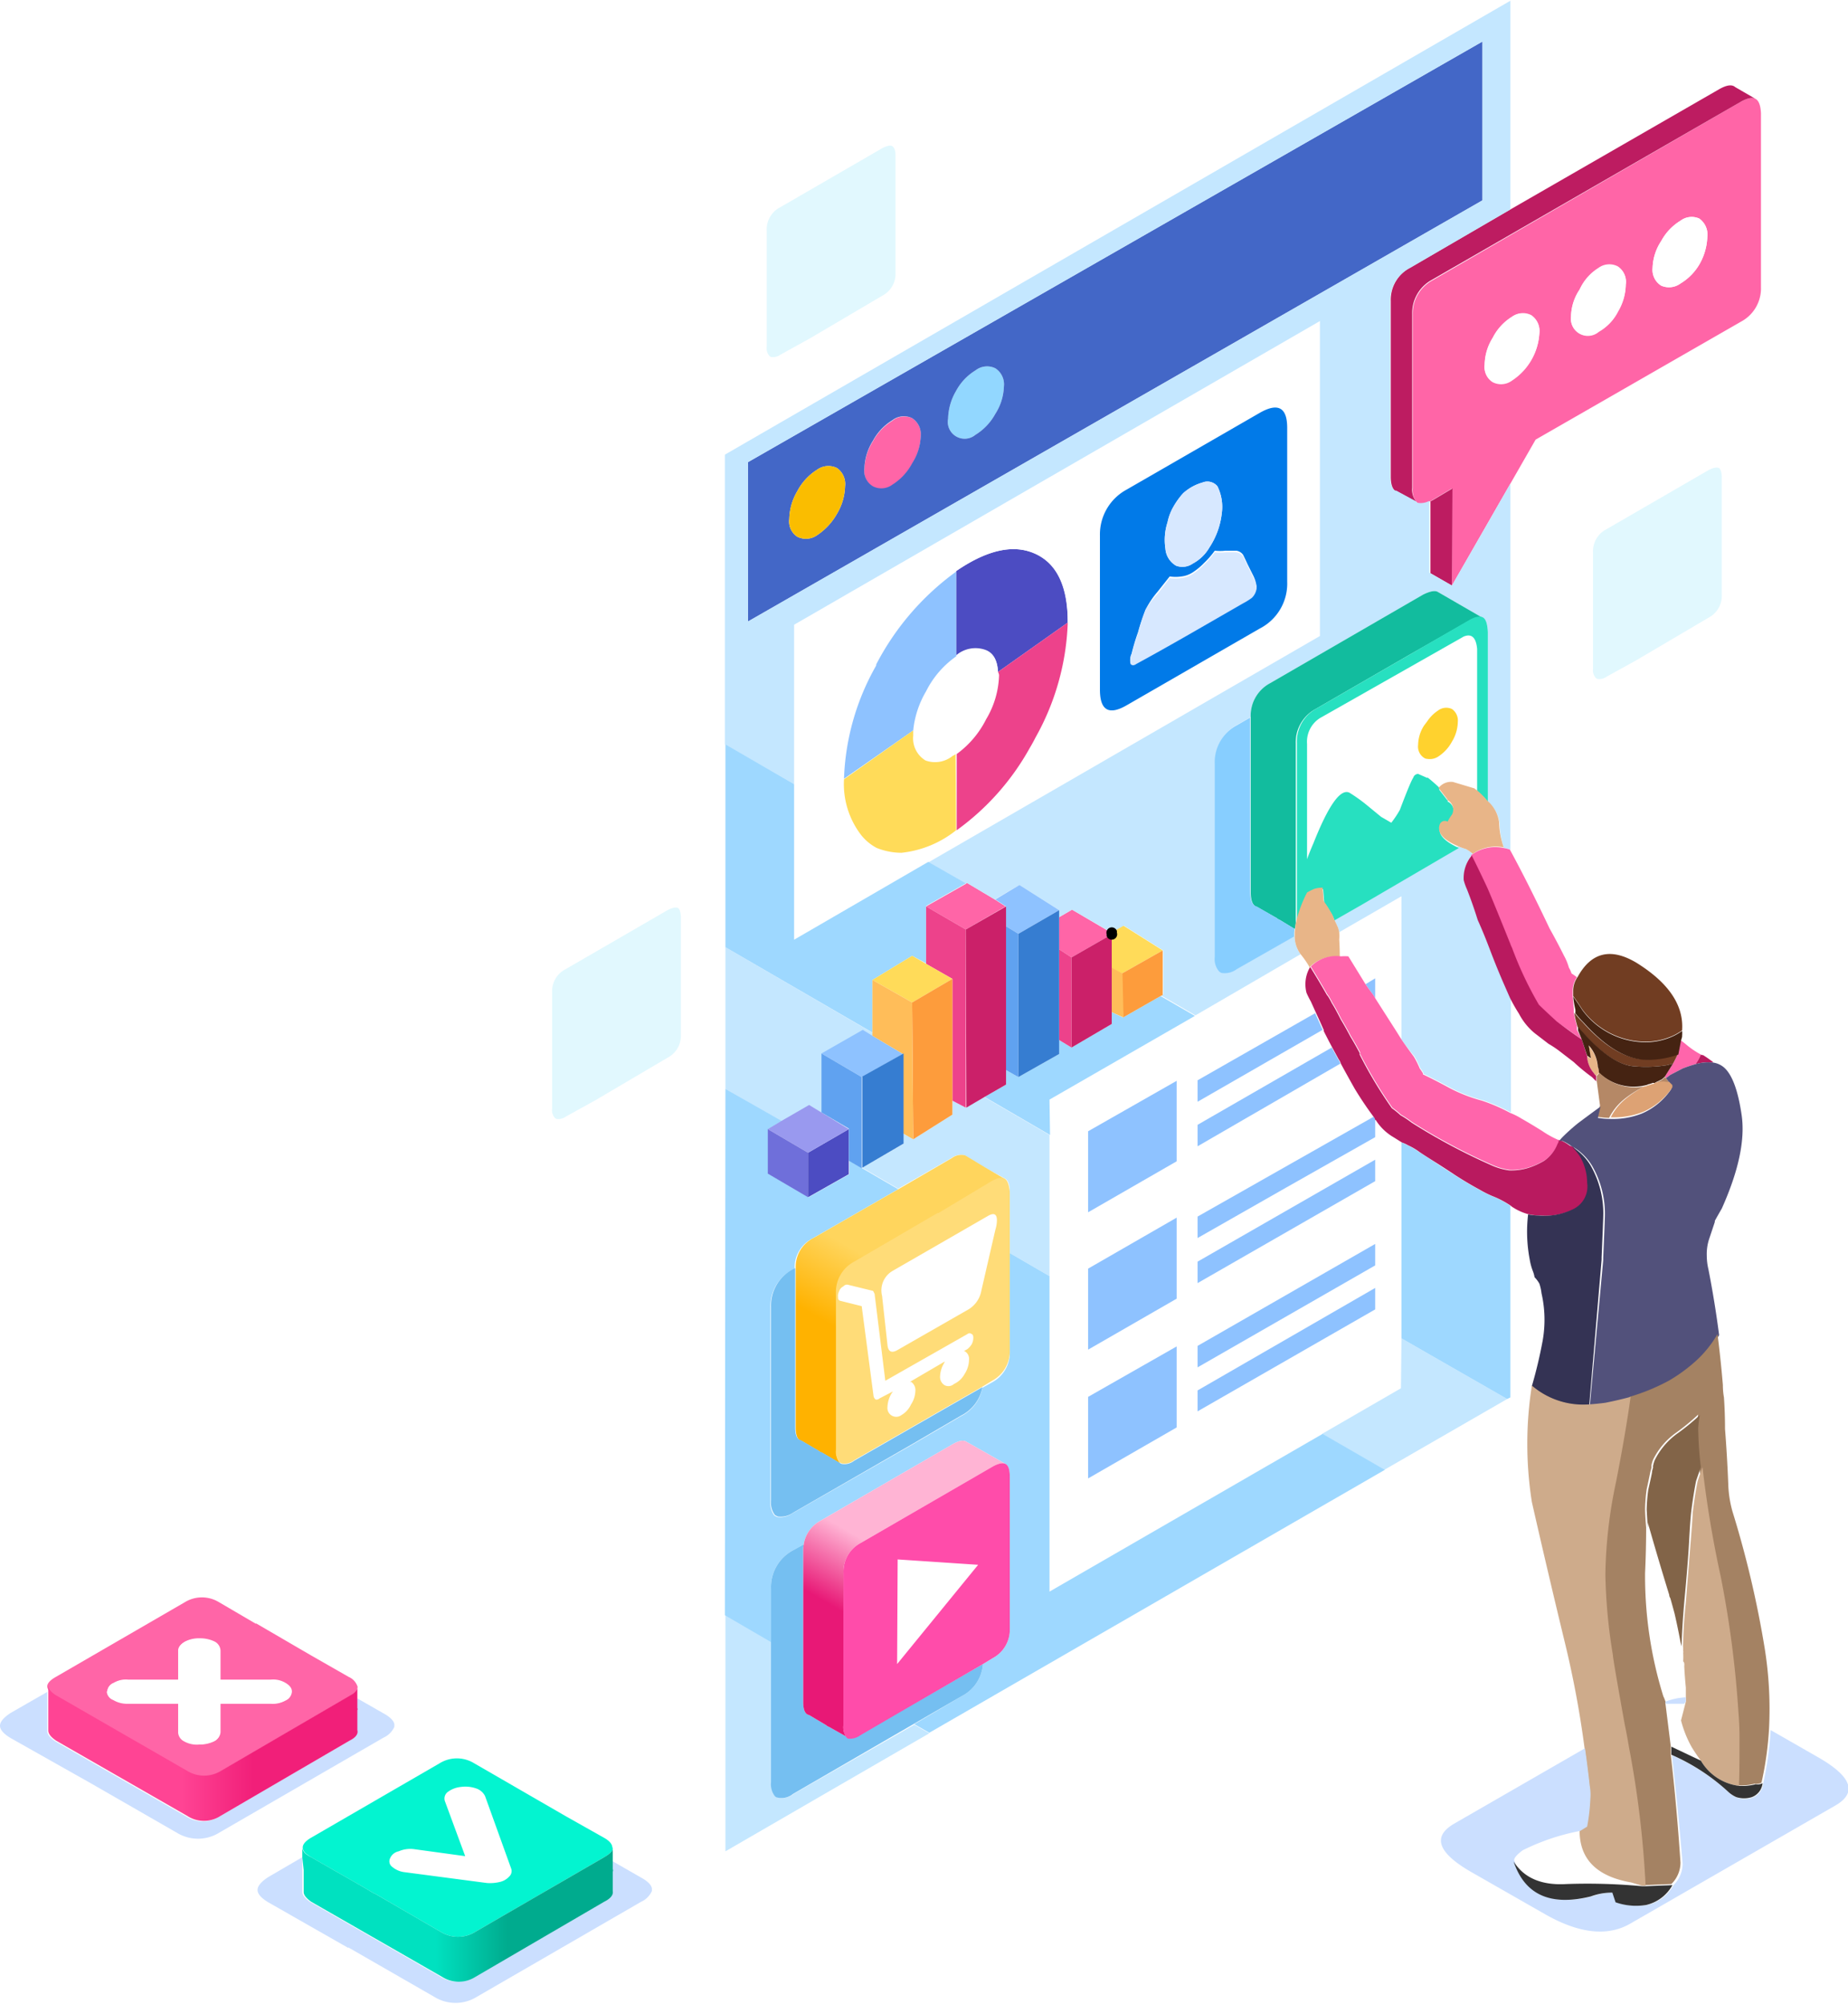 <?xml version="1.0" encoding="UTF-8" standalone="no"?><svg xmlns:xlink="http://www.w3.org/1999/xlink" preserveAspectRatio="xMidYMid meet" data-bbox="0 0 172.264 186.574" viewBox="0 0 172.21 186.62" xmlns="http://www.w3.org/2000/svg" data-type="ugc" role="presentation" aria-hidden="true" width="296"  height="321" >
    <g>
        <defs>
            <linearGradient gradientUnits="userSpaceOnUse" y2="106.39" x2="87.97" y1="132.24" x1="73.04" id="svgcid-hk5fqab3kk0s">
                <stop stop-color="#ffb200" offset=".33"></stop>
                <stop stop-color="#ffd55d" offset=".57"></stop>
            </linearGradient>
            <linearGradient gradientUnits="userSpaceOnUse" gradientTransform="rotate(-60 -617.025 -89.342)" y2="632.62" x2="-457.14" y1="632.62" x1="-486.72" id="svgcid-812f7d-ekh3qr">
                <stop stop-color="#e81876" offset=".34"></stop>
                <stop stop-color="#ffb4d4" offset=".57"></stop>
            </linearGradient>
            <linearGradient gradientUnits="userSpaceOnUse" gradientTransform="rotate(180 -617 -89.35)" y2="-342.07" x2="-1238.43" y1="-342.07" x1="-1267.47" id="svgcid-idoat5d7tgpv">
                <stop stop-color="#f11f79" offset=".34"></stop>
                <stop stop-color="#ff4494" offset=".57"></stop>
            </linearGradient>
            <linearGradient gradientUnits="userSpaceOnUse" y2="178.35" x2="28.15" y1="178.35" x1="57.13" id="svgcid--sqfnvru00cfy">
                <stop stop-color="#00ab8e" offset=".34"></stop>
                <stop stop-color="#00e1c0" offset=".57"></stop>
            </linearGradient>
        <linearGradient gradientUnits="userSpaceOnUse" y2="106.39" x2="87.97" y1="132.24" x1="73.04" id="svgcid-hk5fqab3kk0s">
                <stop stop-color="#ffb200" offset=".33"></stop>
                <stop stop-color="#ffd55d" offset=".57"></stop>
            </linearGradient><linearGradient gradientUnits="userSpaceOnUse" gradientTransform="rotate(-60 -617.025 -89.342)" y2="632.62" x2="-457.14" y1="632.62" x1="-486.72" id="svgcid-812f7d-ekh3qr">
                <stop stop-color="#e81876" offset=".34"></stop>
                <stop stop-color="#ffb4d4" offset=".57"></stop>
            </linearGradient><linearGradient gradientUnits="userSpaceOnUse" gradientTransform="rotate(180 -617 -89.35)" y2="-342.07" x2="-1238.43" y1="-342.07" x1="-1267.47" id="svgcid-idoat5d7tgpv">
                <stop stop-color="#f11f79" offset=".34"></stop>
                <stop stop-color="#ff4494" offset=".57"></stop>
            </linearGradient><linearGradient gradientUnits="userSpaceOnUse" y2="178.35" x2="28.15" y1="178.35" x1="57.13" id="svgcid--sqfnvru00cfy">
                <stop stop-color="#00ab8e" offset=".34"></stop>
                <stop stop-color="#00e1c0" offset=".57"></stop>
            </linearGradient></defs>
        <g>
            <g>
                <path d="M140.75 45l-5.45 9.5v-9.05l-1.85 1.1-.2.1a1.66 1.66 0 01-1 .2.29.29 0 01-.25-.15 1.75 1.75 0 01-.35-1.25v-16.2a3.51 3.51 0 011.85-3.2L162.25 9.4q.9-.5 1.35-.25t.5 1.35v16.2a3.51 3.51 0 01-1.85 3.2l-19.15 11zM85 38.9a1.78 1.78 0 01.8 1.7 5 5 0 01-.8 2.55 5.23 5.23 0 01-1.85 2 1.71 1.71 0 01-1.8.15 1.66 1.66 0 01-.8-1.65 5.11 5.11 0 01.8-2.6 5 5 0 011.8-1.9A1.75 1.75 0 0185 38.9zM103.6 87l-3.75 2.15-1.15-.75v-3l1.2-.7 3.65 2.15zm-10.9-3.25l1 .65-3.7 2.15-3.7-2.15 3.7-2.1.1-.1zM159.1 22a1.82 1.82 0 00-.75-1.7 1.72 1.72 0 00-1.75.2 5 5 0 00-1.8 1.9 4.78 4.78 0 00-.8 2.5 1.73 1.73 0 00.8 1.65 1.81 1.81 0 001.8-.2 5.06 5.06 0 001.8-1.85 5.49 5.49 0 00.7-2.5zm-7.6 4.45a1.7 1.7 0 00-.75-1.65 1.71 1.71 0 00-1.8.15 4.59 4.59 0 00-1.75 2 4.61 4.61 0 00-.8 2.5 1.58 1.58 0 002.6 1.4 4.53 4.53 0 001.8-1.9 5 5 0 00.7-2.5zm-10.6 3a4.9 4.9 0 00-1.8 2 4.82 4.82 0 00-.75 2.5 1.64 1.64 0 00.75 1.6 1.71 1.71 0 001.8-.15 5.65 5.65 0 002.55-4.4 1.76 1.76 0 00-.75-1.65 1.71 1.71 0 00-1.8.1zM4.4 157.1q0-.45.8-.9l12-6.95a3.05 3.05 0 013.15-.05l3.5 2.05v-.05l5.15 3 3.5 2a1.47 1.47 0 01.8.85.21.21 0 010 .2 1.13 1.13 0 01-.55.63l-.2.13-12 7a3 3 0 01-3.15 0L5.2 158a2.39 2.39 0 01-.62-.5.82.82 0 01-.18-.4zm5.55.45a.9.9 0 00.6.8 2.47 2.47 0 001.35.35h4.7v2.7a1 1 0 00.55.8 2.42 2.42 0 001.4.3 3.09 3.09 0 001.4-.3 1 1 0 00.55-.8v-2.7h4.7a2.42 2.42 0 001.4-.3.9.9 0 00.55-.8q0-.45-.6-.8a2.2 2.2 0 00-1.35-.3h-4.7v-2.7a1 1 0 00-.55-.85 3.09 3.09 0 00-1.4-.3 2.78 2.78 0 00-1.35.3q-.6.35-.6.8v2.75h-4.7a2.2 2.2 0 00-1.35.3.9.9 0 00-.55.75z" fill-rule="evenodd" fill="#FF65A7"></path>
                <path d="M140.75 19.45l19.45-11.2q1.05-.6 1.5-.2l1.9 1.1q-.45-.25-1.35.25L133.45 26a3.51 3.51 0 00-1.85 3.2v16.2a1.75 1.75 0 00.4 1.3l-1.85-1a.14.14 0 00-.1 0q-.45-.3-.45-1.35V28a3.4 3.4 0 011.85-3.15zM135.3 54.5l-2-1.15v-6.7l.2-.1 1.85-1.1z" fill="#BD1C61" fill-rule="evenodd"></path>
                <path d="M90.9 40.45a1.57 1.57 0 01-2.55-1.5 5.35 5.35 0 01.75-2.6 5 5 0 011.8-1.9 1.75 1.75 0 011.85-.2 1.78 1.78 0 01.8 1.7 5 5 0 01-.8 2.55 5.23 5.23 0 01-1.85 1.95z" fill="#92D7FF" fill-rule="evenodd"></path>
                <path d="M85 38.9a1.75 1.75 0 00-1.85.2 5 5 0 00-1.8 1.9 5.11 5.11 0 00-.8 2.6 1.66 1.66 0 00.8 1.65 1.71 1.71 0 001.8-.15 5.23 5.23 0 001.85-2 5 5 0 00.8-2.55 1.78 1.78 0 00-.8-1.65zm5.9 1.55a5.23 5.23 0 001.85-1.95 5 5 0 00.8-2.55 1.78 1.78 0 00-.8-1.7 1.75 1.75 0 00-1.85.2 5 5 0 00-1.8 1.9 5.35 5.35 0 00-.75 2.6 1.57 1.57 0 002.55 1.5zM78 43.55a1.79 1.79 0 00-1.85.15 5.23 5.23 0 00-1.85 2 5.35 5.35 0 00-.75 2.6 1.7 1.7 0 00.75 1.65 1.8 1.8 0 001.85-.15 5.81 5.81 0 001.85-2 5.28 5.28 0 00.75-2.55 1.82 1.82 0 00-.75-1.7zm-8.3 14.3V43l68.45-39.2v14.8z" fill="#4367C7" fill-rule="evenodd"></path>
                <path d="M78 43.55a1.82 1.82 0 01.75 1.7A5.28 5.28 0 0178 47.8a5.81 5.81 0 01-1.85 2 1.8 1.8 0 01-1.85.15 1.7 1.7 0 01-.75-1.65 5.35 5.35 0 01.75-2.6 5.23 5.23 0 011.85-2 1.79 1.79 0 011.85-.15z" fill="#FABD00" fill-rule="evenodd"></path>
                <path d="M99.5 57.95l-6.5 4.6q-.1-1.65-1.15-2a2.76 2.76 0 00-2.75.5v-7.9q4.35-3 7.4-1.6t3 6.4zM79.1 108.1v1.25l-3.8 2.15v-4.15l3.8-2.2z" fill="#4C4CC2" fill-rule="evenodd"></path>
                <path d="M99.5 57.95q0-5-3-6.4t-7.4 1.6a24.75 24.75 0 00-7.4 8.7v.1a22.82 22.82 0 00-3 10.55 7.81 7.81 0 001.6 5.2 4.59 4.59 0 001.45 1.2 6.26 6.26 0 002.3.45 9.8 9.8 0 005.1-2.1 23.51 23.51 0 006.8-7.65q.3-.5.55-1a23.41 23.41 0 003-10.65zM89.1 61a2.76 2.76 0 012.75-.5q1.05.4 1.15 2a.7.7 0 010 .3 8.43 8.43 0 01-1.2 4.1 9 9 0 01-2.7 3.3v.05a.62.62 0 01-.25.15 2.6 2.6 0 01-2.55.45 2.4 2.4 0 01-1.15-2.3V68a8.93 8.93 0 011.15-3.7 8.75 8.75 0 012.7-3.2.15.15 0 00.1-.1zm13.4-11.15V64.2q0 2.9 2.5 1.45l12.4-7.15a4.7 4.7 0 002.6-4.35V39.8q0-2.85-2.55-1.4L105 45.55a4.75 4.75 0 00-2.5 4.3zm28.1 56.55v22.9l-7.35 4.25-25.45 14.7V102.4l13.55-7.8 9.8-5.7A8.92 8.92 0 01122 90a.2.2 0 010 .15 3.16 3.16 0 00-.35 2.25 8.39 8.39 0 00.4.8l.5 1.1-11 6.3v2l11.65-6.7a.14.14 0 010 .1q.4.8.8 1.55l-12.5 7.2v2L124.9 99q.65 1.2 1.3 2.35.85 1.4 1.75 2.6l-16.35 9.4v2l8.25-4.7 8.3-4.7v-1.6a4.82 4.82 0 001.65 1.6zm-20.95-5.75l-8.25 4.7v7.55l8.25-4.75zM74 73V58.15l49-28.3V59.2L86.5 80.25 74 87.5zm85.1-51a5.49 5.49 0 01-.7 2.5 5.06 5.06 0 01-1.8 1.85 1.81 1.81 0 01-1.8.2 1.73 1.73 0 01-.8-1.65 4.78 4.78 0 01.8-2.5 5 5 0 011.8-1.9 1.72 1.72 0 011.75-.2 1.82 1.82 0 01.75 1.7zm-18.2 7.45a1.71 1.71 0 011.8-.15 1.76 1.76 0 01.75 1.65 5.65 5.65 0 01-2.55 4.4 1.71 1.71 0 01-1.8.15 1.64 1.64 0 01-.75-1.6 4.82 4.82 0 01.75-2.5 4.9 4.9 0 011.8-1.95zm10.6-3a5 5 0 01-.75 2.5 4.53 4.53 0 01-1.8 1.9 1.58 1.58 0 01-2.55-1.45 4.61 4.61 0 01.8-2.5 4.59 4.59 0 011.75-2 1.71 1.71 0 011.8-.15 1.7 1.7 0 01.75 1.7zm-13.85 47.2a.77.77 0 01-.2-.15l-2-.6a1.46 1.46 0 00-1.25.45q-.75-.65-1.15-1a.14.14 0 01-.1 0l-.8-.35a.48.48 0 00-.45.35q-.2.4-1.25 3a9.33 9.33 0 01-.8 1.2l-.95-.55-1.4-1.15a15.19 15.19 0 00-1.55-1.1q-1.25-.6-3.35 4.7-.35.8-.6 1.5v-10.7a2.61 2.61 0 011.2-2.4l13.45-7.6q1.1-.45 1.25 1.15zM135.3 66a1.26 1.26 0 00-1.3.15 3.57 3.57 0 00-1 1l-.3.4a3.42 3.42 0 00-.55 1.8 1.24 1.24 0 00.55 1.2.54.54 0 00.3.1 1.43 1.43 0 001-.2 3.79 3.79 0 001.3-1.4 3.68 3.68 0 00.55-1.85 1.31 1.31 0 00-.55-1.2zm-10.5 20.8l5.8-3.35V96.8l-.5-.8-1.95-3.05V91.1l-.9.55q-.8-1.3-1.65-2.5a5 5 0 00-.7 0q0-.8-.05-1.6a5 5 0 00-.05-.75zm3.35 33.15l-16.55 9.55v1.95l16.55-9.5zm0-4.1l-16.55 9.5v2l16.55-9.5zM158.5 164l-2.75-1.3-.5-4H157l.15-.2-.45 1.75a10.31 10.31 0 001 2.5q.35.65.8 1.25zm-11.3 6.5q0 4 4.8 4.9l1 .3a54.73 54.73 0 00-7-.25q-3.45.2-4.9-2.1-.25-.3.75-1.05a20.57 20.57 0 015.35-1.8zm-37.55-57.1l-8.25 4.75v7.55l8.25-4.75zm1.95 6.1l16.55-9.5v-2l-16.55 9.5zm-18.85-5l-1.35 5.7a2.56 2.56 0 01-1.2 1.75l-6.55 3.75q-.9.55-1-.45l-.5-4.55a2.1 2.1 0 011-2.35l8.85-5.1q.85-.5.85.4a3.18 3.18 0 01-.1.9zm16.9 10.8l-8.25 4.75v7.55l8.25-4.75zm-31.05-5.5a.42.42 0 01.4-.15l2.25.55a.16.16 0 01.15.1l.1.2 1 8.1 7.5-4.35a.3.3 0 01.4 0q.15 0 .15.35a1.33 1.33 0 01-.15.6 1.82 1.82 0 01-.4.45l-.35.2a.14.14 0 01.1 0 .81.81 0 01.4.8 2.47 2.47 0 01-.4 1.3 2.16 2.16 0 01-1 .95.77.77 0 01-.9.1.9.9 0 01-.35-.85 2.64 2.64 0 01.35-1.25l.1-.2-3.25 1.9a.14.14 0 00.1 0 .92.92 0 01.4.85 2.39 2.39 0 01-.4 1.25 2.22 2.22 0 01-.9 1 .82.82 0 01-1.3-.75 2.65 2.65 0 01.4-1.3.56.56 0 00.1-.15l-1.25.65a.39.39 0 01-.35.1.52.52 0 01-.2-.35l-1.05-8.35-2-.5a.27.27 0 01-.2-.3 1 1 0 01.1-.6.76.76 0 01.45-.35zm5.05 25.45l7.5.5L83.6 155zM44.4 166.6a1.41 1.41 0 01.8.7l2.45 6.8a.69.69 0 01-.2.7 1.66 1.66 0 01-.85.5 3.89 3.89 0 01-1.25.1l-7.6-1a2.2 2.2 0 01-1.2-.5.64.64 0 01-.2-.8 1.1 1.1 0 01.8-.65 2.7 2.7 0 011.45-.2l4.75.65-1.9-5.15a.77.77 0 01.3-.85 2.45 2.45 0 011.2-.45 3.05 3.05 0 011.45.15zM10 157.55a.9.9 0 01.6-.8 2.2 2.2 0 011.35-.3h4.7v-2.75q0-.45.6-.8a2.78 2.78 0 011.35-.3 3.09 3.09 0 011.4.3 1 1 0 01.55.85v2.7h4.7a2.2 2.2 0 011.35.3q.6.35.6.8a.9.9 0 01-.55.8 2.42 2.42 0 01-1.4.3h-4.7v2.7a1 1 0 01-.55.8 3.09 3.09 0 01-1.4.3 2.42 2.42 0 01-1.4-.3 1 1 0 01-.55-.8v-2.7H11.9a2.47 2.47 0 01-1.35-.35.9.9 0 01-.55-.75z" fill="#FFFFFF" fill-rule="evenodd"></path>
                <path d="M106.75 56.75a19.21 19.21 0 00-.7 2.1 19.49 19.49 0 00-.6 2 1.29 1.29 0 00-.1.85q.2.3.55 0 1.85-1 5-2.8l4.95-2.9a5.88 5.88 0 00.8-.5 1.46 1.46 0 00.45-.9 3.2 3.2 0 00-.35-1.1l-.5-1q-.25-.55-.4-.85a.91.91 0 00-.65-.4h-1a4.47 4.47 0 01-1 0 8.34 8.34 0 01-1 1.15 6 6 0 01-1.1.9 2.45 2.45 0 01-1 .35 3.68 3.68 0 01-1.1 0l-1.15 1.45a8.2 8.2 0 00-1.1 1.65zm2.85-4.1a1.68 1.68 0 001.55-.2 3.91 3.91 0 001.55-1.5 7.21 7.21 0 001.15-3.15 4.35 4.35 0 00-.4-2.55 1.21 1.21 0 00-1.4-.35 4.48 4.48 0 00-1.8 1 7.06 7.06 0 00-.9 1.25 4.83 4.83 0 00-.55 1.45 5.35 5.35 0 00-.2 2.45 2 2 0 001 1.6zm-7.1-2.8a4.75 4.75 0 012.5-4.3l12.4-7.15q2.55-1.45 2.55 1.4v14.35a4.7 4.7 0 01-2.55 4.35L105 65.65q-2.5 1.45-2.5-1.45z" fill="#017AE8" fill-rule="evenodd"></path>
                <path d="M109.6 52.65a2 2 0 01-1-1.6 5.35 5.35 0 01.2-2.45 4.83 4.83 0 01.55-1.45 7.06 7.06 0 01.9-1.25 4.48 4.48 0 011.8-1 1.21 1.21 0 011.4.35 4.35 4.35 0 01.4 2.55 7.21 7.21 0 01-1.15 3.15 3.91 3.91 0 01-1.55 1.5 1.68 1.68 0 01-1.55.2zm-2.85 4.1a8.2 8.2 0 011.15-1.5l1.1-1.45a3.68 3.68 0 001.1 0 2.45 2.45 0 001-.35 6 6 0 001.1-.9 8.34 8.34 0 001-1.15 4.47 4.47 0 001 0h1a.91.91 0 01.65.4q.15.3.4.85l.5 1a3.2 3.2 0 01.35 1.1 1.46 1.46 0 01-.45.9 5.88 5.88 0 01-.8.5L110.9 59q-3.15 1.8-5 2.8-.35.25-.55 0a1.29 1.29 0 01.1-.85 19.49 19.49 0 01.6-2 19.21 19.21 0 01.7-2.2z" fill="#D7E8FF" fill-rule="evenodd"></path>
                <path d="M135.3 54.5l5.45-9.5v34.1a4 4 0 00-.6-.15 7.59 7.59 0 01-.4-2.3 3.19 3.19 0 00-1.1-2V58.9q0-1.15-.5-1.4L134 55.1q-.45-.25-1.4.25l-14.25 8.25a3.42 3.42 0 00-1.8 3.15l-1.3.75a3.87 3.87 0 00-2 3.55v18a1.76 1.76 0 00.4 1.35.64.64 0 00.25.15 1.9 1.9 0 001.4-.35l5.35-3.05a2.8 2.8 0 00.55 1.7l-9.8 5.7-3.2-1.85.2-.1v-4.1l-3.65-2.3-1.15.65-3.7-2.15-1.2.7v-.65L95 82.4l-2.3 1.35-2.6-1.55-.1.1-3.5-2L123 59.2V29.85l-49 28.3V73l-6.45-3.7v-27L140.75 0v19.45l-9.35 5.45a3.4 3.4 0 00-1.85 3.1v16.3q0 1.05.45 1.35a.14.14 0 01.1 0l1.85 1a.29.29 0 00.25.15 1.66 1.66 0 001-.2v6.7zm-4.7 70.15l9.85 5.65-11.45 6.6-5.8-3.35 7.35-4.25zm-63 25.75l4.3 2.5V166a1.84 1.84 0 00.35 1.3.43.43 0 00.3.15 1.67 1.67 0 001.4-.35l11.25-6.45 1.4.8-19 11zm0-49V88.2l13.75 8v.3l-.9-.55-3.85 2.2v5.5l-1.15-.7-2.6 1.5zm2.1-43.55l68.45-39.25V3.8L69.7 43zm14 52.85l-3.35-1.95 3.8-2.2v-1l.95.55 3.65-2.3v-1.3l1.25.65 1.7-1 6.1 3.55v13.15l-3.7-2.15V111q0-1-.45-1.25l-1.85-1-1.9-1.15a1.46 1.46 0 00-1.25.25zm46.9-13.9V83.45l-5.8 3.35-.1-.4q-.2-.45-.4-.85l2.45-1.4 9.15-5.35a6 6 0 00.7.25 3.28 3.28 0 01.65.45s-.07 0-.1.1a3.26 3.26 0 00-.7 2.3 5.3 5.3 0 00.3.85q.5 1.4 1 2.85t1.15 2.8q.55 1.45 1.15 2.85l.75 1.6v10.75a16.71 16.71 0 00-2.65-1.15 14.43 14.43 0 01-3.25-1.3q-1.1-.6-2.25-1.15v-.1a5.05 5.05 0 00-.3-.45 8.37 8.37 0 00-.55-1.1q-.65-.75-1.2-1.55z" fill="#C4E7FF" fill-rule="evenodd"></path>
                <path d="M130.6 124.65V106.4a2.78 2.78 0 01.55.25 5.66 5.66 0 011.1.65q.5.3 1.4.9t1.85 1.2q1.15.75 2.35 1.4a9.82 9.82 0 001.2.6 8.6 8.6 0 011.7.9v17.85l-.3.15zm-63-36.45V69.3L74 73v14.5l12.5-7.25 3.5 2-3.7 2.1v5.35L85 89l-3.7 2.25v4.9zm0 13.2l5.25 3-1.25.75v4.15l3.75 2.2 3.8-2.15v-1.25l1.2.7 3.35 1.95-8 4.6a3 3 0 00-1.65 2.8l-.2.1a3.83 3.83 0 00-2.05 3.5v18.05a1.93 1.93 0 00.35 1.35 1.27 1.27 0 00.3.15 2 2 0 001.4-.35l11.25-6.45 4.45-2.6a3.72 3.72 0 002-2.65l.9-.5a3.13 3.13 0 001.65-2.9v-9.15l3.7 2.15v29.4l25.45-14.7 5.8 3.35-42.45 24.5-1.4-.8 4.4-2.6a3.66 3.66 0 002-3l.9-.55a3 3 0 001.6-2.75v-14.15q0-.95-.4-1.2l-3.7-2.1q-.4-.2-1.2.25l-12.35 7.15a3 3 0 00-1.55 2.2l-1 .55a3.87 3.87 0 00-2.05 3.55v5l-4.3-2.5zm30.25 4.3l-6.1-3.55 2-1.15v-1.35l1.15.65 3.8-2.15v-1.3l1.15.7 3.75-2.2v-1.1l1.05.5 3.5-2 3.2 1.85-13.55 7.8z" fill="#9ED8FF" fill-rule="evenodd"></path>
                <path d="M93 62.55l6.5-4.6a23.41 23.41 0 01-3 10.7q-.25.5-.55 1a23.51 23.51 0 01-6.8 7.65v-7.1a9 9 0 002.75-3.25 8.43 8.43 0 001.2-4.1.7.7 0 00-.1-.3zm-3 24v16.6l-1.25-.65V91.15l-2.45-1.4V84.4zm9.85 2.6v8.4l-1.15-.7V88.4z" fill="#ED428B" fill-rule="evenodd"></path>
                <path d="M89.1 53.2V61a.15.15 0 010 .1 8.75 8.75 0 00-2.8 3.25A8.93 8.93 0 0085.1 68l-6.45 4.5a22.82 22.82 0 013-10.55v-.1a24.75 24.75 0 017.45-8.65zm4.65 31.2l-1-.65L95 82.4l3.7 2.35-3.8 2.2-1.15-.7zm-9.6 13.75l-3.85 2.15-3.75-2.2 3.85-2.2.9.55zm38.4-3.8q.35.75.7 1.55l-11.65 6.7v-2zm1.55 3.2l.6 1.1a1.15 1.15 0 01.2.4l-13.3 7.7v-2zm-14.45 3.1v7.5l-8.25 4.75v-7.55zm17.6-9l.9-.55v1.85a2.72 2.72 0 00-.25-.4q-.35-.45-.65-.9zm.9 12.65v1.6l-8.3 4.7-8.25 4.7v-2L128 104a.63.63 0 01.15.25zm0 15.65v2l-16.55 9.5v-1.95zm0-4.1v2l-16.55 9.5v-2zm-16.55 3.65v-2l16.55-9.5v2zm-1.95-6.1v7.55l-8.25 4.75v-7.55zm0 12v7.55l-8.25 4.75v-7.6z" fill="#8EC2FF" fill-rule="evenodd"></path>
                <path d="M89.1 77.3a9.8 9.8 0 01-5.1 2.1 6.26 6.26 0 01-2.3-.45 4.59 4.59 0 01-1.45-1.2 7.81 7.81 0 01-1.6-5.2L85.1 68v.5a2.4 2.4 0 001.15 2.3 2.6 2.6 0 002.55-.45.62.62 0 00.25-.15v-.05zm19.25 11.2l-3.8 2.15-1-.55v-3.25l1.15-.65zM85 93.35l-3.7-2.1L85 89l1.3.75 2.45 1.4z" fill="#FFDB59" fill-rule="evenodd"></path>
                <path d="M108.15 92.75l-3.5 2-.1-4.1 3.8-2.15v4.15zm-19.4-1.6v12.65l-3.65 2.3-.1-12.75z" fill="#FD9C3C" fill-rule="evenodd"></path>
                <path d="M85 93.35l.1 12.75-.95-.55v-7.4l-2.85-1.7v-5.2zm18.6.9V90.1l1 .55.1 4.1z" fill="#FFBD59" fill-rule="evenodd"></path>
                <path fill="#9999EF" fill-rule="evenodd" d="M76.55 103.6l2.55 1.55-3.8 2.2-3.75-2.2 1.25-.75 2.6-1.5 1.15.7z"></path>
                <path fill="#6F6FDA" fill-rule="evenodd" d="M75.3 107.35v4.15l-3.75-2.2v-4.15l3.75 2.2z"></path>
                <path d="M76.55 103.6v-5.5l3.75 2.2v8.5l-1.2-.7v-3zm18.35-3.3l-1.15-.65v-13.4l1.15.7z" fill="#60A2F0" fill-rule="evenodd"></path>
                <path d="M98.7 96.85v1.3l-3.8 2.15V86.95l3.8-2.2v12.1zm-18.35 11.9v-8.5l3.85-2.15v8.4z" fill="#367DD1" fill-rule="evenodd"></path>
                <path d="M90 86.55l3.75-2.15V101l-2 1.15-1.7 1zm9.85 2.6L103.6 87v8.35l-3.75 2.2z" fill="#CB2069" fill-rule="evenodd"></path>
                <path d="M93.65 109.8q-.4-.2-1.2.25l-5 3V113l-7.8 4.55a3.18 3.18 0 00-1.7 2.9v14.7a1.48 1.48 0 00.35 1.15l-1.7-1a.29.29 0 01-.2-.1l-1.7-1q-.55-.1-.55-1.25V118.1a3 3 0 011.65-2.8l8-4.6 4.9-2.85a1.46 1.46 0 011.25-.25l1.9 1.15z" fill="url(&quot;#svgcid-hk5fqab3kk0s&quot;)" fill-rule="evenodd"></path>
                <path d="M120.75 85.85q0 .3-.1.65l-1.4-.85a.63.63 0 01-.25-.15l-1.85-1.05q-.6-.15-.6-1.4v-16.3a3.42 3.42 0 011.8-3.15l14.25-8.25q1-.5 1.4-.25l4.15 2.4q-.45-.2-1.3.3l-5.6 3.2-8.65 5a3.51 3.51 0 00-1.85 3.2v16.65z" fill="#12BC9E" fill-rule="evenodd"></path>
                <path d="M138.65 74.65a7.1 7.1 0 00-1-1V60.4q-.15-1.6-1.25-1.15l-13.4 7.6a2.61 2.61 0 00-1.2 2.4V80q.25-.7.6-1.5 2.1-5.3 3.35-4.7a15.19 15.19 0 011.55 1.1l1.4 1.15.95.55a9.33 9.33 0 00.8-1.2q1-2.65 1.25-3a.48.48 0 01.45-.35l.8.35a.14.14 0 00.1 0q.4.3 1.15 1l-.1.1.85 1.1h-.1a1 1 0 01.5 1.4 3.66 3.66 0 00-.4.65.51.51 0 00-.75.3q-.35 1.05 1.75 2l-9.15 5.35-2.45 1.4a2.29 2.29 0 00-.3-.65 9.59 9.59 0 00-.65-1l-.1-1.25a2.73 2.73 0 00-.75.1 6.88 6.88 0 00-.7.35 12.06 12.06 0 00-1 2.65v.05V69.2a3.51 3.51 0 011.75-3.2l8.65-5 5.6-3.25q.85-.5 1.3-.3t.5 1.4z" fill="#27E0C0" fill-rule="evenodd"></path>
                <path d="M135.3 66a1.31 1.31 0 01.55 1.2 3.68 3.68 0 01-.55 1.85 3.79 3.79 0 01-1.3 1.4 1.43 1.43 0 01-1 .2.54.54 0 01-.3-.1 1.24 1.24 0 01-.55-1.2 3.42 3.42 0 01.55-1.8l.3-.4a3.57 3.57 0 011-1 1.26 1.26 0 011.3-.15z" fill="#FFD22E" fill-rule="evenodd"></path>
                <path d="M122.1 90a.58.58 0 00-.1.15.2.2 0 000-.15 8.92 8.92 0 00-.8-1.15 2.8 2.8 0 01-.55-1.7v-.25a1.81 1.81 0 01.05-.45q0-.35.1-.65v-.05a12.06 12.06 0 011-2.65 6.88 6.88 0 01.7-.35 2.73 2.73 0 01.75-.1l.1 1.25a9.59 9.59 0 01.65 1 2.29 2.29 0 01.3.65q.2.4.4.85l.1.4a5 5 0 010 .7q.05.8.05 1.6a3.33 3.33 0 00-2.75.9zm18.05-11.1a3.73 3.73 0 00-2.9.6 3.28 3.28 0 00-.65-.45 6 6 0 01-.7-.25q-2.1-.9-1.75-2a.51.51 0 01.75-.3 3.66 3.66 0 01.4-.65 1 1 0 00-.5-1.4h.1l-.85-1.1.1-.1a1.46 1.46 0 011.25-.45l2 .6a.77.77 0 00.2.15 7.1 7.1 0 011 1 3.19 3.19 0 011.1 2 7.59 7.59 0 00.45 2.4zm8.85 21l-.25.3a2 2 0 01-.25-.3 2.55 2.55 0 01-.6-1.55l.35.25-.2-1.2a3.28 3.28 0 01.85 2q.1.2.1.5z" fill="#E8B588" fill-rule="evenodd"></path>
                <path d="M147.4 96.8q-1.1-.8-2.4-1.7-1.25-1.15-1.65-1.55a33.53 33.53 0 01-2.5-5.3 2.63 2.63 0 01-.15-.35q-1.85-4.6-2.2-5.35-.75-1.6-1.4-2.9c0-.07.07-.1.1-.1a3.73 3.73 0 012.9-.6 4 4 0 01.6.15q1 1.85 1.9 3.65t1.8 3.7q.7 1.25 1.35 2.55a5.07 5.07 0 01.45 1.1 2.76 2.76 0 01.25.55 4.57 4.57 0 01.5.35.58.58 0 00-.1.15 2.19 2.19 0 00-.3 1.15v.45q.05.55.1 1.15a1.47 1.47 0 010 .35 9.18 9.18 0 00.3 1.3v.35zm10.6 2.3a12.49 12.49 0 00-1.2.4l-1.15.6-.4.3-.1-.15.75-1.2q.25-.45.45-.9l.25-1.3.45.35a8 8 0 001.45 1 3.93 3.93 0 01-.5.9zm-30.75-7.45q.3.45.65.9a2.72 2.72 0 01.25.4L130.1 96l.5.8q.55.8 1.15 1.6a8.37 8.37 0 01.55 1.1 5.05 5.05 0 01.3.45v.1q1.15.55 2.25 1.15a14.43 14.43 0 003.25 1.3 16.71 16.71 0 012.65 1.15 6 6 0 011 .5q1.05.6 2 1.2a8.62 8.62 0 001.45.8.14.14 0 01.1 0 .54.54 0 01-.1.3 3.41 3.41 0 01-1.25 1.6 7.39 7.39 0 01-1.15.55 5.35 5.35 0 01-2.1.35 5.77 5.77 0 01-1.6-.45 56.49 56.49 0 01-7.5-4 9.46 9.46 0 00-1.05-.7 7.57 7.57 0 00-.8-.65 41 41 0 01-3-5 .39.39 0 000-.15q-.45-.85-.85-1.5-.5-.95-.9-1.6-.5-1-.85-1.55a5.77 5.77 0 00-.3-.55 1.48 1.48 0 00-.15-.2q-.8-1.4-1.55-2.6a3.33 3.33 0 012.8-.95 5 5 0 01.7 0l1.6 2.6z" fill="#FF65AB" fill-rule="evenodd"></path>
                <path d="M158 99.1a3.93 3.93 0 00.5-.9.29.29 0 00.2.05q.4.25.8.55a.33.33 0 01.15.15 4.22 4.22 0 00-1.65.15zm-11.4 7.7a7.32 7.32 0 01.7.85 4.86 4.86 0 01.7 2.5 2.33 2.33 0 01-1.4 2.5 6 6 0 01-3.1.55 5.36 5.36 0 01-1-.1 5 5 0 01-1.5-.65.77.77 0 01-.2-.15 8.6 8.6 0 00-1.7-.9 9.82 9.82 0 01-1.2-.6q-1.2-.65-2.35-1.4-.9-.6-1.85-1.2t-1.4-.9a5.66 5.66 0 00-1.1-.65 2.78 2.78 0 00-.55-.25l-.8-.5a4.82 4.82 0 01-1.65-1.6h-.05a.63.63 0 00-.15-.3q-.9-1.2-1.75-2.6-.65-1.15-1.3-2.35a1.15 1.15 0 00-.2-.4l-.6-1.1q-.4-.75-.8-1.55a.14.14 0 000-.1q-.35-.8-.7-1.55l-.5-1.1a8.39 8.39 0 01-.4-.8 3.16 3.16 0 01.25-2.25.58.58 0 01.1-.15q.75 1.2 1.55 2.6a1.48 1.48 0 01.15.2 5.77 5.77 0 01.3.55q.35.55.85 1.55.4.65.9 1.6.4.65.85 1.5a.39.39 0 010 .15 41 41 0 003 5 7.57 7.57 0 01.8.65 9.46 9.46 0 011.05.7 56.49 56.49 0 007.5 4 5.77 5.77 0 001.6.45 5.35 5.35 0 002.1-.35 7.39 7.39 0 001.15-.55 3.41 3.41 0 001.25-1.6.54.54 0 00.1-.3h.2a4.4 4.4 0 01.85.5zm-9.45-27.15q.65 1.3 1.4 2.9.35.75 2.2 5.35a2.63 2.63 0 00.15.35 33.53 33.53 0 002.5 5.3q.4.4 1.65 1.55 1.25.95 2.35 1.7l.5 1.55a2.55 2.55 0 00.6 1.55 2 2 0 00.25.3v.5l-.4-.4a17.13 17.13 0 01-1.7-1.4q-.85-.65-1.3-1a9.61 9.61 0 00-1.05-.7l-1.3-1a5.85 5.85 0 01-1.45-1.8 16.08 16.08 0 01-.85-1.5l-.7-1.6q-.6-1.4-1.15-2.85t-1.15-2.8q-.45-1.45-1-2.85a5.3 5.3 0 01-.3-.85 3.26 3.26 0 01.75-2.3z" fill="#B91A5F" fill-rule="evenodd"></path>
                <path d="M120.65 86.5a1.81 1.81 0 00-.05.45v.25l-5.35 3.05a1.9 1.9 0 01-1.4.35.64.64 0 01-.25-.15 1.76 1.76 0 01-.4-1.35v-18a3.87 3.87 0 012-3.55l1.3-.75V83q0 1.25.6 1.4l1.9 1.1a.63.63 0 00.25.15z" fill="#87CEFF" fill-rule="evenodd"></path>
                <path d="M156.75 95.95a5.56 5.56 0 01-.75.45 6.11 6.11 0 01-2.85.6 7.35 7.35 0 01-5.7-3q-.45-.7-.85-1.25v-.45a2.19 2.19 0 01.3-1.15.58.58 0 01.1-.15q1.9-3.5 5.5-1.35 4.5 2.8 4.25 6.3zm-.4 2.2q-.2.45-.45.9l-.6.15a12.34 12.34 0 01-3 .1q-2.3-.15-5.3-3.7a9.18 9.18 0 01-.3-1.3 9.67 9.67 0 00.8.9q3.1 3.45 5.9 3.45a8.55 8.55 0 002.95-.5z" fill="#713D22" fill-rule="evenodd"></path>
                <path d="M146.6 92.8q.4.55.85 1.25a7.35 7.35 0 005.7 3 6.11 6.11 0 002.85-.6 5.56 5.56 0 00.75-.45 2.33 2.33 0 010 .45v.1l-.1.35-.25 1.3a8.55 8.55 0 01-2.9.5q-2.8 0-5.9-3.45a9.67 9.67 0 01-.8-.9 1.47 1.47 0 000-.35q-.15-.65-.2-1.2zm.8 4l-.35-.85v-.35q3 3.55 5.25 3.7a12.34 12.34 0 003-.1l.6-.15-.75 1.2a2.4 2.4 0 01-.35.3.55.55 0 00-.2.1 2.22 2.22 0 00-.4.2h-.1a.14.14 0 00-.1 0 2.82 2.82 0 01-.5.15v.05a.15.15 0 00-.1 0 4.69 4.69 0 01-4.4-1.15q0-.3-.1-.55a3.28 3.28 0 00-.85-2l.2 1.2-.35-.25z" fill="#452312" fill-rule="evenodd"></path>
                <path d="M153.35 101.15a1.16 1.16 0 00-.35.15 9.36 9.36 0 00-1.75 1.15 5.25 5.25 0 00-1.3 1.65 6.17 6.17 0 01-1.1-.1l.25-1.05-.3-2.25v-.5l.25-.3a4.69 4.69 0 004.3 1.25zm1.9-.75l.3.4a.83.83 0 01-.25 0 2.13 2.13 0 00-1.1.1 2.22 2.22 0 01.4-.2.55.55 0 01.2-.1 2.4 2.4 0 00.35-.3z" fill="#B58866" fill-rule="evenodd"></path>
                <path d="M155.55 100.8l-.3-.4.4-.3 1.15-.6a12.49 12.49 0 011.2-.4 4.22 4.22 0 011.65-.15 2 2 0 011 .45q1.15 1 1.65 4.45t-1.85 8.7q-.35.6-.65 1.15v.1l-.55 1.65a4.51 4.51 0 00-.2 1.5 5.52 5.52 0 00.15 1.25q.6 3.05 1 6.15a10.45 10.45 0 01-1.85 2.35 14.71 14.71 0 01-2.7 2 19 19 0 01-3.65 1.5q-1.1.3-2.35.55-.75.1-1.5.15l1.25-13.55v-.2q.15-3.55.15-3.75a8.94 8.94 0 00-1.2-4.85 5.13 5.13 0 00-1.7-1.7l-.2-.1a4.4 4.4 0 00-.85-.5h-.2a.14.14 0 00-.1 0 3.76 3.76 0 01.35-.4 18.42 18.42 0 011.4-1.25q1-.75 2.1-1.55l-.25 1.05a6.17 6.17 0 001.1.1 7.44 7.44 0 003-.5 6.29 6.29 0 002.75-2.3.15.15 0 010-.1.14.14 0 010-.1z" fill="#52517B" fill-rule="evenodd"></path>
                <path d="M148.1 130.85a7.33 7.33 0 01-5.35-1.75 42.77 42.77 0 001-4.2 11.12 11.12 0 00-.1-4.45 4.39 4.39 0 00-.2-.9 2.84 2.84 0 00-.45-.6 2.66 2.66 0 00-.15-.55 5.33 5.33 0 01-.3-1.1 13.74 13.74 0 01-.15-4.2 5.36 5.36 0 001 .1 6 6 0 003.1-.55 2.33 2.33 0 001.4-2.5 4.86 4.86 0 00-.7-2.5 7.32 7.32 0 00-.7-.85 5.13 5.13 0 011.7 1.7 8.94 8.94 0 011.2 4.85q0 .2-.15 3.75v.2z" fill="#343354" fill-rule="evenodd"></path>
                <path d="M154.2 100.85a2.13 2.13 0 011.1-.1.83.83 0 00.25 0l.3.3a.14.14 0 000 .1.15.15 0 000 .1 6.29 6.29 0 01-2.75 2.3 7.44 7.44 0 01-3 .5 5.25 5.25 0 011.3-1.65 9.36 9.36 0 011.6-1.1 1.16 1.16 0 01.35-.15.15.15 0 01.1 0v-.05a2.82 2.82 0 00.5-.15.14.14 0 01.1 0z" fill="#DDA274" fill-rule="evenodd"></path>
                <path d="M155.2 158.5a.44.44 0 000 .2l.5 4v.8q.55 4.75.9 10a2.83 2.83 0 01-.85 2l-2.5.1a92.77 92.77 0 00-1.55-12.85q-.2-1.2-.4-2.15-1.05-6.1-1.1-6.45a51.17 51.17 0 01-.7-7.5 43.94 43.94 0 011-8.65q.9-4.6 1.35-7.9a19 19 0 003.65-1.5 14.71 14.71 0 002.7-2 10.45 10.45 0 001.85-2.35q.3 2.35.5 4.75 0 .6.1 1.15.1 1.45.1 2.95.2 2.55.3 5.1a10.6 10.6 0 00.4 2.6 94.41 94.41 0 013 12.75 35.65 35.65 0 01.4 7.5 31.18 31.18 0 01-.7 5 1 1 0 01-.65.1 5 5 0 01-1.55.15 1.37 1.37 0 000-.3q.05-.5.05-4.15 0-1.15-.1-2.4a96.31 96.31 0 00-1.85-12.65 103.39 103.39 0 01-1.7-10.2 33.34 33.34 0 01-.25-3.65 11.53 11.53 0 01.15-1.2 20.62 20.62 0 01-2 1.65 6.71 6.71 0 00-2.2 2.55 2.94 2.94 0 00-.15.5.2.2 0 000 .15c0 .17-.07.32-.1.45s-.12.62-.35 1.65a15.07 15.07 0 00-.15 1.85s0 .6.1 1.7q0 2.1-.1 4.25A37.76 37.76 0 00155 158a3.59 3.59 0 01.2.5z" fill="#A48263" fill-rule="evenodd"></path>
                <path d="M156.6 152.95q-.25-1.35-.55-2.65-.2-.75-.4-1.45a.53.53 0 01-.1-.3q-1.05-3.4-2-6.75a3.15 3.15 0 010 .5q-.1-1.65-.1-1.7a15.07 15.07 0 01.15-1.85q.35-1.55.35-1.65c0-.13.07-.28.1-.45a.2.2 0 010-.15 2.94 2.94 0 01.15-.5 6.71 6.71 0 012.2-2.55 20.62 20.62 0 002-1.65 11.53 11.53 0 00-.15 1.2 33.34 33.34 0 00.25 3.65q-.25.7-.45 1.3-.25 1.25-.45 2.85-.1.9-.2 2.8t-.45 5.65q-.2 2.3-.25 4.1z" fill="#826448" fill-rule="evenodd"></path>
                <path d="M153.35 175.65H153l-1-.3q-4.85-.85-4.8-4.9l.65-.4a17.34 17.34 0 00.3-2.6 4.35 4.35 0 00-.05-1.15q-.2-1.8-.45-3.55a93 93 0 00-1.8-9.65q-1.6-6.6-3.1-13.2a34.83 34.83 0 010-10.85 7.33 7.33 0 005.35 1.75q.75-.05 1.5-.15 1.25-.25 2.35-.55-.45 3.3-1.35 7.9a43.94 43.94 0 00-1 8.65 51.17 51.17 0 00.7 7.5q0 .35 1.1 6.45.2.95.4 2.15a92.77 92.77 0 011.55 12.9zm3.75-17.15v-1.3q-.1-1-.15-2a.83.83 0 000-.25.29.29 0 00-.1-.2 6.48 6.48 0 000-.8.2.2 0 000-.15v-.35l-.1-.5.1.4q0-1.8.25-4.1.3-3.8.45-5.65t.2-2.8q.2-1.6.45-2.85.2-.6.45-1.3a103.39 103.39 0 001.7 10.2A96.31 96.31 0 01162 159.5q.1 1.25.1 2.4 0 3.65-.05 4.15a1.37 1.37 0 010 .3 4.8 4.8 0 01-3.55-2.35q-.45-.6-.85-1.25a10.31 10.31 0 01-1-2.5z" fill="#CEAB8B" fill-rule="evenodd"></path>
                <path d="M155.8 163.5a19 19 0 015.35 3.5 2.75 2.75 0 00.7.45 2.42 2.42 0 001.45 0 1.55 1.55 0 001-1.3 31.18 31.18 0 00.7-5l4.45 2.55q4.7 2.7 1.55 4.5l-19.1 11q-3.15 1.8-7.85-.85l-7-4q-4.65-2.7-1.5-4.5l12.15-7q.25 1.75.45 3.55a4.35 4.35 0 01.05 1.15 17.34 17.34 0 01-.3 2.6l-.65.4a20.57 20.57 0 00-5.35 1.8q-1 .75-.75 1.05 1.55 4.65 7.2 3.25a5.6 5.6 0 012-.35l.3.9a5.77 5.77 0 002.85.25 3.76 3.76 0 002.45-1.85 2.83 2.83 0 00.85-2q-.45-5.35-1-10.1zm-.6-5a6 6 0 011.9-.4v.4l-.15.2h-1.7a.44.44 0 01-.05-.2zm-121.9-.3l2.45 1.4q.9.5 1 1v.25a2 2 0 01-1 1l-15.3 8.85a3.77 3.77 0 01-4 0l-8-4.6L1 161.9q-1-.6-1-1.15t1-1.2l3.4-1.95v3.65q0 .45.75.95l12.2 7a2.83 2.83 0 003.1 0l12-7q.9-.5.75-1v-1.9a.21.21 0 000-.2zm23.8 15.18l2.65 1.52q.9.5 1 1v.25a2 2 0 01-1 1L44.45 186a3.77 3.77 0 01-4 0l-8-4.6v.05L25 177.2q-1-.6-1-1.15t1-1.2l3.17-1.85v3.25q0 .4.7.9l12.2 7a2.89 2.89 0 003.1 0l12-7q.9-.5.8-1v-1.8a.31.31 0 000-.25z" fill="#CBDFFF" fill-rule="evenodd"></path>
                <path d="M155.75 162.7l2.75 1.3a4.8 4.8 0 003.55 2.35 5 5 0 001.55-.15 1 1 0 00.65-.1 1.55 1.55 0 01-1 1.3 2.42 2.42 0 01-1.45 0 2.75 2.75 0 01-.7-.45 19 19 0 00-5.35-3.5zm-2.75 13h.35l2.5-.1a3.76 3.76 0 01-2.45 1.85 5.77 5.77 0 01-2.85-.25l-.3-.9a5.6 5.6 0 00-2 .35q-5.65 1.4-7.2-3.25 1.45 2.3 4.9 2.1a54.73 54.73 0 017.05.2z" fill="#333333" fill-rule="evenodd"></path>
                <path d="M91.55 129.15l-2.8 1.6L79.6 136a1.44 1.44 0 01-1.15.3.55.55 0 01-.2-.1 1.48 1.48 0 01-.35-1.15V120.4a3.18 3.18 0 011.7-2.9l7.8-4.55v.05l5-3q.8-.45 1.2-.25t.5 1.25v14.7a3.13 3.13 0 01-1.65 2.9zm1.2-14.6a3.18 3.18 0 00.15-.9q0-.9-.85-.4l-8.85 5.1a2.1 2.1 0 00-1 2.35l.5 4.55q.1 1 1 .45l6.55-3.75a2.56 2.56 0 001.2-1.75zM78.6 119.8a.76.76 0 00-.4.45 1 1 0 00-.1.6.27.27 0 00.2.3l2 .5 1.1 8.35a.52.52 0 00.2.35.39.39 0 00.35-.1l1.25-.65a.56.56 0 01-.1.15 2.65 2.65 0 00-.4 1.3.82.82 0 001.3.75 2.22 2.22 0 00.9-1 2.39 2.39 0 00.4-1.25.92.92 0 00-.4-.85.14.14 0 01-.1 0l3.25-1.9-.1.2a2.64 2.64 0 00-.35 1.25.9.9 0 00.4.75.77.77 0 00.9-.1 2.16 2.16 0 001-.95 2.47 2.47 0 00.4-1.3.81.81 0 00-.4-.8.14.14 0 00-.1 0l.35-.2a1.82 1.82 0 00.4-.45 1.33 1.33 0 00.15-.6q0-.3-.15-.35a.3.3 0 00-.4 0l-7.65 4.35-1-8.1-.1-.2a.16.16 0 00-.15-.1l-2.25-.55a.42.42 0 00-.4.15z" fill="#FFDC78" fill-rule="evenodd"></path>
                <path d="M78.25 136.25a.55.55 0 00.2.1 1.44 1.44 0 001.15-.3l9.15-5.25 2.8-1.6a3.72 3.72 0 01-2 2.65l-4.45 2.6-11.2 6.45a2 2 0 01-1.4.35 1.27 1.27 0 01-.3-.15 1.93 1.93 0 01-.35-1.35V121.7a3.83 3.83 0 012.05-3.5l.2-.1v14.8q0 1.15.55 1.25l1.7 1a.29.29 0 00.2.1zm-3.35 7.6a2.74 2.74 0 00-.05.55v14.15q0 1.1.55 1.2l1.6.95a.63.63 0 00.25.15l1.6.9a.33.33 0 00.2.15 1.61 1.61 0 001.1-.3l3.6-2.1 7.85-4.5a3.66 3.66 0 01-2 3l-4.4 2.55-11.3 6.55a1.67 1.67 0 01-1.4.35.43.43 0 01-.3-.15 1.84 1.84 0 01-.35-1.3v-18.05a3.87 3.87 0 012.05-3.55z" fill="#75BFF1" fill-rule="evenodd"></path>
                <path d="M93.7 136.35q-.4-.2-1.2.25l-12.35 7.15a3 3 0 00-1.55 2.75v14.2a1.55 1.55 0 00.25 1.05l-1.6-.9a.63.63 0 01-.25-.15l-1.6-.95q-.55-.1-.55-1.2V144.4a2.74 2.74 0 01.05-.55 3 3 0 011.55-2.2l12.35-7.15q.8-.45 1.2-.25z" fill="url(&quot;#svgcid-812f7d-ekh3qr&quot;)" fill-rule="evenodd"></path>
                <path d="M83.65 145.25L83.6 155l7.55-9.25zM91.6 155l-7.85 4.55-3.6 2.1a1.61 1.61 0 01-1.1.3.33.33 0 01-.2-.15 1.55 1.55 0 01-.25-1.05V146.5a3 3 0 011.55-2.75l12.35-7.15q.8-.45 1.2-.25t.4 1.2v14.15a3 3 0 01-1.6 2.75z" fill="#FF4CAA" fill-rule="evenodd"></path>
                <path d="M83.15 13.55c.2.13.3.43.3.9v10.9a2.3 2.3 0 01-1.25 2.15l-6.7 3.95L72.7 33a1.15 1.15 0 01-.85.2.58.58 0 01-.15-.1 1.07 1.07 0 01-.25-.85V21.4a2.3 2.3 0 011.25-2.15l9.5-5.5q.65-.35.95-.2zm-19.7 71.9v10.9a2.3 2.3 0 01-1.25 2.15l-6.7 3.95-2.8 1.55a1.15 1.15 0 01-.85.2.58.58 0 01-.15-.1 1.07 1.07 0 01-.25-.85V92.4a2.3 2.3 0 011.25-2.15l9.5-5.5q.65-.35 1-.2c.15.13.25.45.25.9zm97-41v10.9a2.3 2.3 0 01-1.25 2.15l-6.7 3.95-2.8 1.55a1.15 1.15 0 01-.85.2.58.58 0 01-.15-.1 1.07 1.07 0 01-.25-.85V51.4a2.3 2.3 0 011.25-2.15l9.5-5.5q.65-.35 1-.2c.15.13.25.45.25.9z" fill="#E1F8FE" fill-rule="evenodd"></path>
                <path d="M33.3 157.25v1.85a.21.21 0 010 .2v1.85q.15.55-.75 1l-12 7a2.83 2.83 0 01-3.1 0l-12.2-7q-.75-.5-.75-.95v-4.15a.82.82 0 00.17.4 2.39 2.39 0 00.62.5l12.15 7a3 3 0 003.15 0l12-7 .2-.12a1.13 1.13 0 00.51-.58z" fill="url(&quot;#svgcid-idoat5d7tgpv&quot;)" fill-rule="evenodd"></path>
                <path d="M57.1 172.25q-.09.33-.72.7l-.08.05-12 6.95a3.05 3.05 0 01-3.15.05l-6.2-3.6h-.05l-1.1-.65L29 173a2.7 2.7 0 01-.37-.25.87.87 0 01-.42-.65q0-.45.75-.9l12-6.95a3.06 3.06 0 013.15-.05l8.65 5 3.55 2q.7.4.75.85a.45.45 0 01.04.2zm-12.7-5.65a3.05 3.05 0 00-1.45-.15 2.45 2.45 0 00-1.2.45.77.77 0 00-.3.85l1.9 5.15-4.75-.65a2.7 2.7 0 00-1.45.2 1.1 1.1 0 00-.8.65.64.64 0 00.2.8 2.2 2.2 0 001.2.5l7.6 1a3.89 3.89 0 001.25-.1 1.66 1.66 0 00.85-.5.69.69 0 00.2-.7l-2.45-6.8a1.41 1.41 0 00-.8-.7z" fill="#03F4D0" fill-rule="evenodd"></path>
                <path d="M28.17 173v-.9a.87.87 0 00.42.65 2.7 2.7 0 00.41.25l4.8 2.75 1.1.65h.05l6.2 3.6a3.05 3.05 0 003.15-.05l12-6.95.08-.05q.63-.37.72-.7v1.85a.31.31 0 010 .25v1.8q.1.55-.8 1l-12 7a2.89 2.89 0 01-3.1 0l-12.2-7q-.7-.5-.7-.9v-2.05z" fill="url(&quot;#svgcid--sqfnvru00cfy&quot;)" fill-rule="evenodd"></path>
                <path d="M103.6 87.5a.5.5 0 01-.47-.34v-.15a.5.5 0 01.95-.32v.15a.5.5 0 01-.32.63z"></path>
            </g>
        </g>
    </g>
</svg>